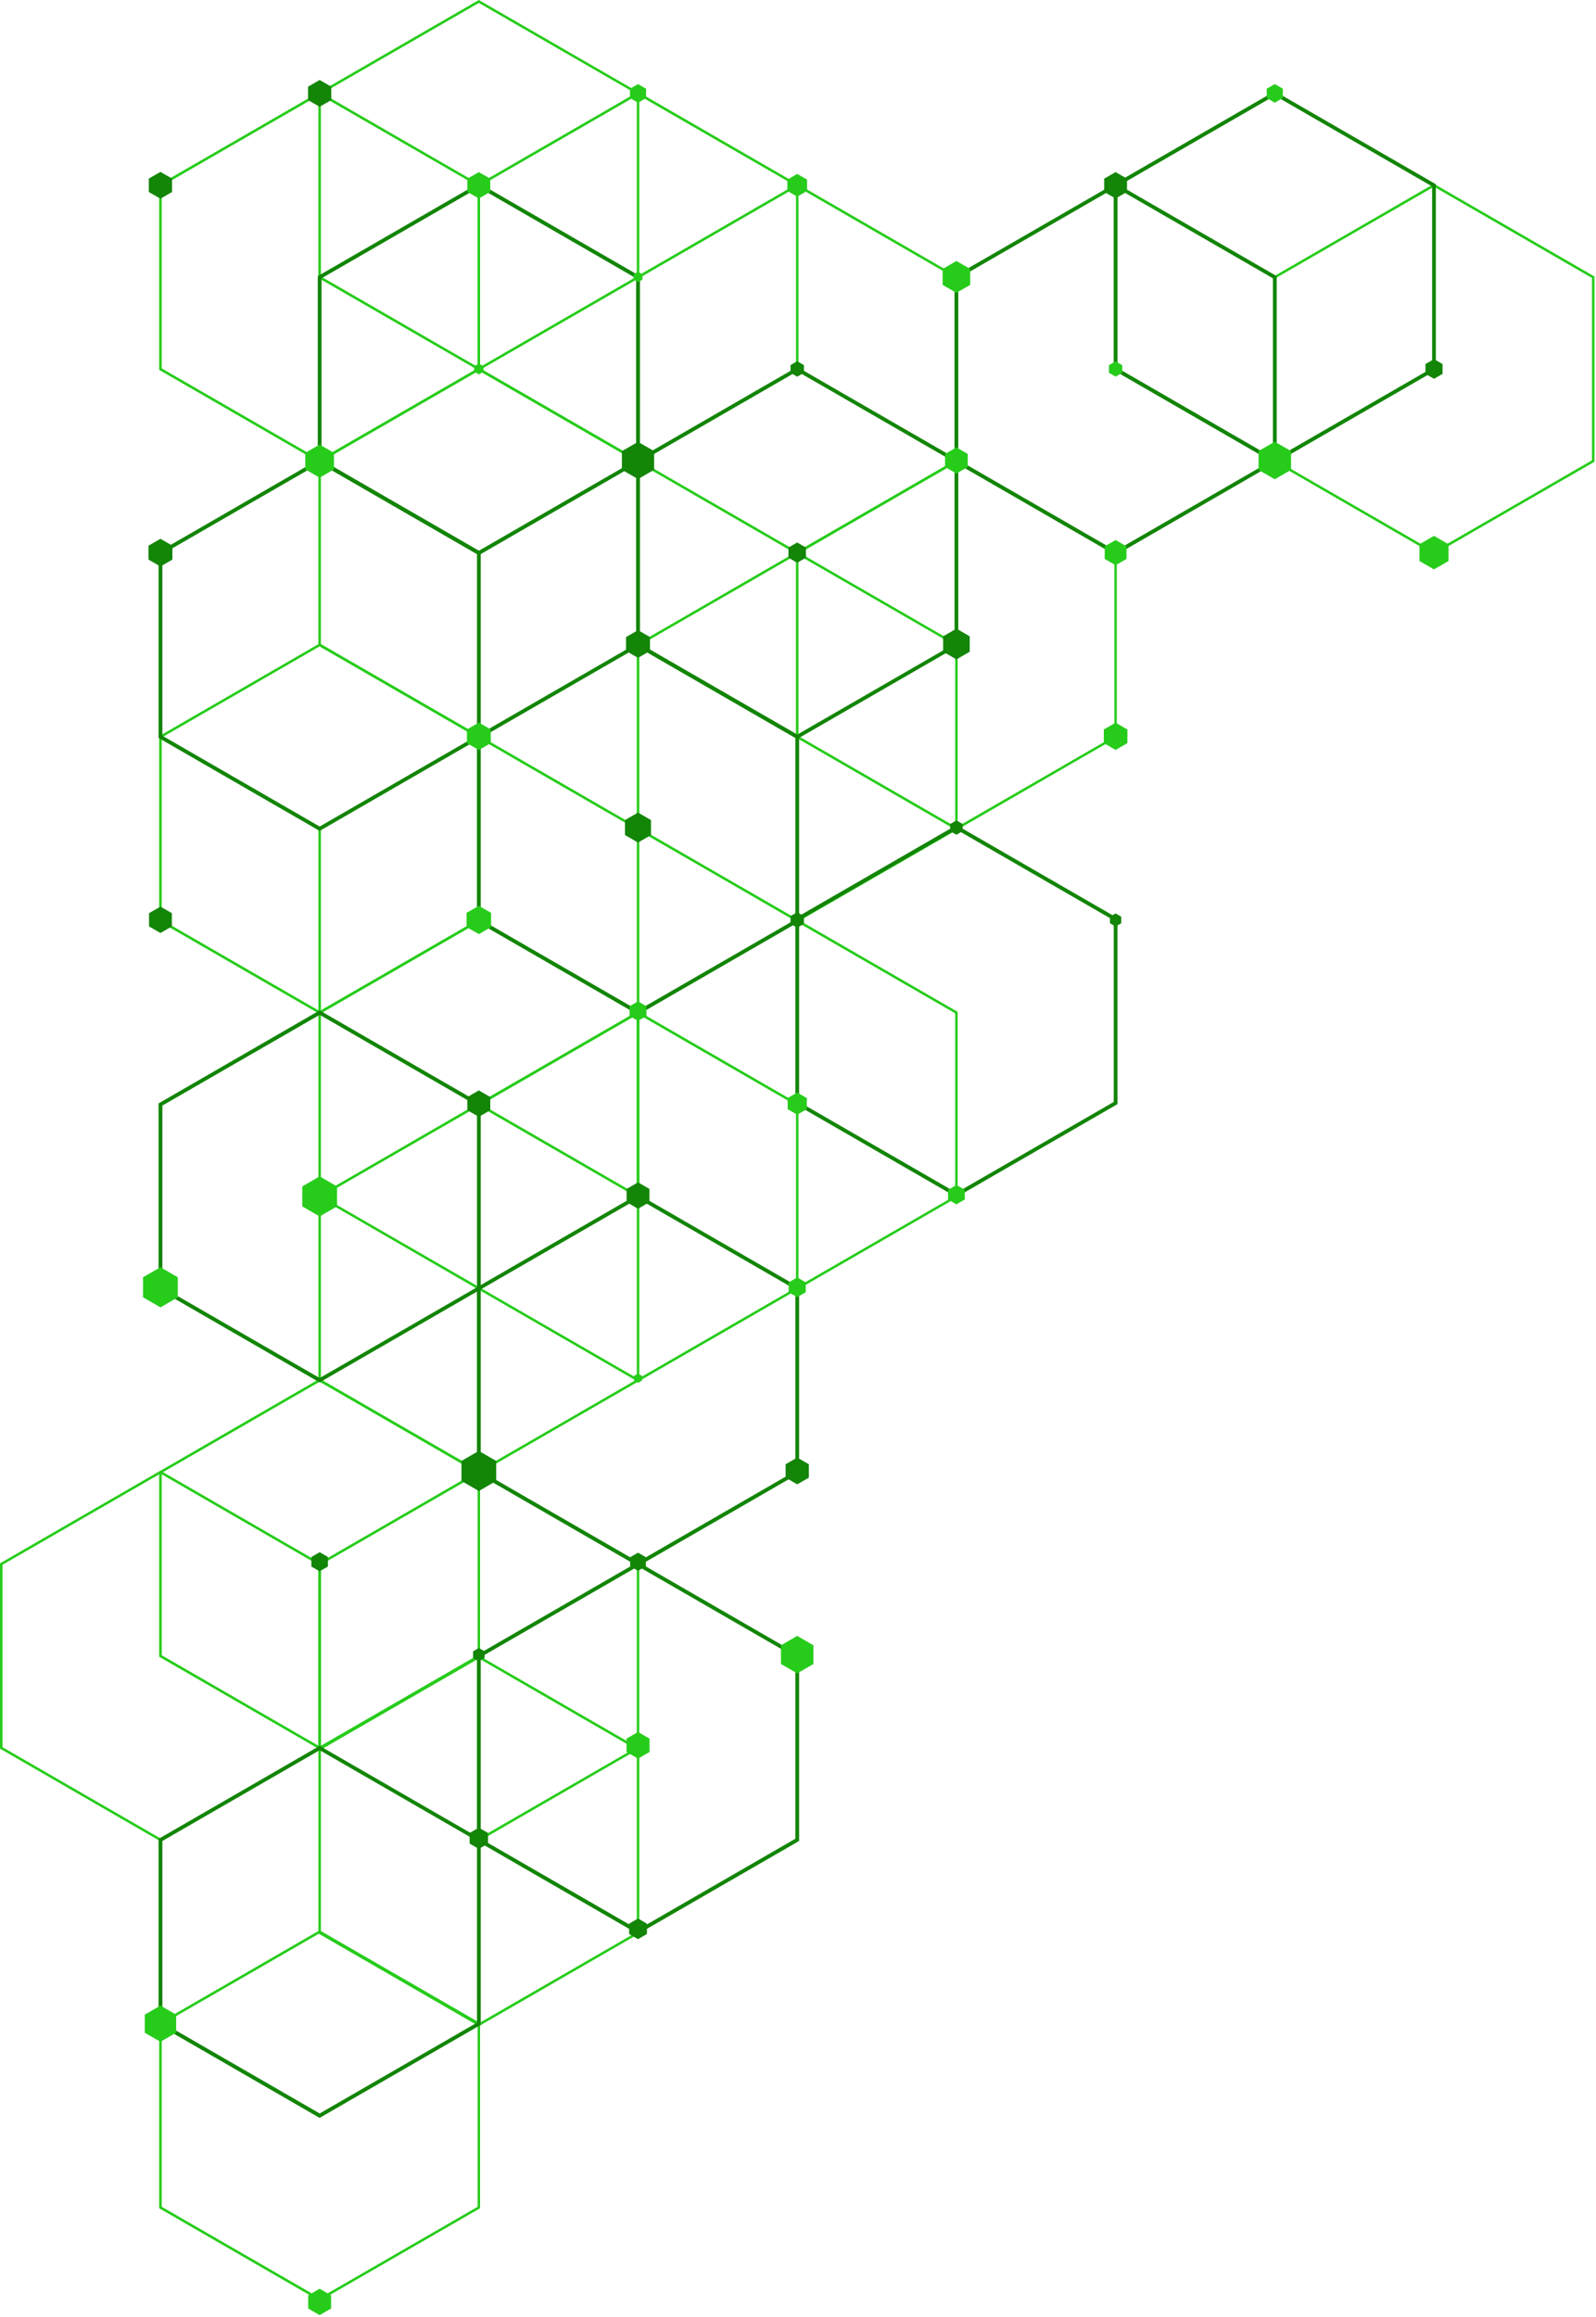 <?xml version="1.0" encoding="UTF-8"?> <svg xmlns="http://www.w3.org/2000/svg" width="299" height="434" viewBox="0 0 299 434" fill="none"> <path d="M149.35 172.73L119.29 155.37V120.67L119.41 120.6L149.35 103.31L179.41 120.67V155.38L179.29 155.45L149.35 172.73ZM119.77 155.1L149.36 172.18L178.95 155.1V120.94L149.35 103.86L119.77 120.94V155.1Z" fill="#27CC1B"></path> <path d="M59.88 86.64L29.82 69.29V34.57L29.94 34.5L59.88 17.21L89.94 34.57V69.28L89.82 69.35L59.88 86.64ZM30.3 69.01L59.89 86.09L89.48 69.01V34.85L59.88 17.77L30.3 34.85V69.01Z" fill="#27CC1B"></path> <path d="M59.88 189.95L29.82 172.6V137.89L29.94 137.82L59.88 120.53L89.94 137.89V172.6L89.82 172.67L59.88 189.95ZM30.3 172.32L59.89 189.4L89.48 172.32V138.16L59.88 121.08L30.3 138.16V172.32Z" fill="#27CC1B"></path> <path d="M59.88 327.7L59.76 327.63L29.82 310.35V275.64L29.94 275.57L59.88 258.28L89.94 275.64V310.35L89.82 310.42L59.88 327.7ZM30.3 310.07L59.89 327.15L89.48 310.07V275.91L59.89 258.83L30.3 275.91V310.07Z" fill="#27CC1B"></path> <path d="M89.71 69.42L59.64 52.07V17.36L59.76 17.29L89.71 0L119.77 17.36V52.07L119.65 52.14L89.71 69.42ZM60.12 51.79L89.71 68.87L119.3 51.79V17.63L89.71 0.55L60.12 17.63V51.79Z" fill="#27CC1B"></path> <path d="M89.71 138.3L59.64 120.94V86.23L59.76 86.16L89.71 68.87L119.77 86.23V120.94L119.65 121.01L89.71 138.3ZM60.12 120.67L89.71 137.75L119.3 120.67V86.5L89.71 69.42L60.12 86.5V120.67Z" fill="#27CC1B"></path> <path d="M89.71 207.17L59.65 189.81V155.1L59.77 155.03L89.71 137.74L119.77 155.1V189.81L119.65 189.88L89.71 207.17ZM60.12 189.54L89.71 206.62L119.3 189.54V155.38L89.71 138.3L60.12 155.38V189.54Z" fill="#27CC1B"></path> <path d="M89.71 241.61L59.65 224.25V189.54L59.77 189.47L89.71 172.18L119.77 189.54V224.25L119.65 224.32L89.71 241.61ZM60.12 223.98L89.71 241.06L119.3 223.98V189.82L89.71 172.73L60.12 189.81V223.98Z" fill="#27CC1B"></path> <path d="M149.35 241.61L119.29 224.25V189.54L119.41 189.47L149.35 172.18L179.41 189.54V224.25L179.29 224.32L149.35 241.61ZM119.77 223.98L149.36 241.06L178.95 223.98V189.82L149.36 172.74L119.77 189.82V223.98Z" fill="#27CC1B"></path> <path d="M89.71 344.92L89.59 344.85L59.64 327.56V292.85L59.76 292.78L89.7 275.49L119.76 292.85V327.56L119.64 327.63L89.71 344.92ZM60.12 327.29L89.71 344.37L119.3 327.29V293.13L89.71 276.04L60.12 293.12V327.29Z" fill="#27CC1B"></path> <path d="M30.06 344.92L29.94 344.85L0 327.56V292.85L0.12 292.78L30.06 275.49L60.12 292.85V327.56L60 327.63L30.06 344.92ZM0.47 327.29L30.06 344.37L59.65 327.29V293.13L30.06 276.04L0.47 293.12V327.29Z" fill="#27CC1B"></path> <path d="M119.53 86.64L89.47 69.29V34.57L89.59 34.5L119.53 17.21L149.59 34.57V69.28L149.47 69.35L119.53 86.64ZM89.94 69.01L119.53 86.09L149.12 69.01V34.85L119.53 17.77L89.94 34.85V69.01Z" fill="#27CC1B"></path> <path d="M119.53 258.83L89.47 241.47V206.76L89.59 206.69L119.53 189.4L149.59 206.76V241.47L149.47 241.54L119.53 258.83ZM89.94 241.2L119.53 258.28L149.12 241.2V207.04L119.53 189.96L89.94 207.04V241.2Z" fill="#27CC1B"></path> <path d="M149.35 103.86L119.29 86.5V51.79L119.41 51.72L149.35 34.43L179.41 51.79V86.5L179.29 86.57L149.35 103.86ZM119.77 86.23L149.36 103.31L178.95 86.23V52.07L149.35 34.98L119.77 52.07V86.23Z" fill="#27CC1B"></path> <path d="M179.18 155.52L149.11 138.16V103.45L149.23 103.38L179.17 86.09L209.23 103.45V138.16L209.11 138.23L179.18 155.52ZM149.59 137.89L179.18 154.97L208.77 137.89V103.72L179.18 86.64L149.59 103.72V137.89Z" fill="#27CC1B"></path> <path d="M268.65 103.86L238.59 86.5V51.79L238.71 51.72L268.65 34.43L298.71 51.79V86.5L298.59 86.57L268.65 103.86ZM239.06 86.23L268.65 103.31L298.24 86.23V52.07L268.65 34.98L239.06 52.06V86.23Z" fill="#27CC1B"></path> <path d="M59.88 431.01L59.76 430.94L29.82 413.66V378.95L29.94 378.88L59.88 361.59L60 361.66L89.94 378.95V413.66L89.82 413.73L59.88 431.01ZM30.3 413.38L59.89 430.46L89.48 413.38V379.22L59.89 362.14L30.3 379.22V413.38Z" fill="#27CC1B"></path> <path d="M89.71 379.55L89.59 379.48L59.65 362.19V327.48L59.77 327.41L89.71 310.12L89.83 310.19L119.77 327.48V362.19L119.65 362.26L89.71 379.55ZM60.12 361.92L89.71 379L119.3 361.92V327.76L89.71 310.67L60.12 327.75V361.92Z" fill="#27CC1B"></path> <path d="M89.71 276.04L59.65 258.68V223.97L59.77 223.9L89.71 206.61L119.77 223.97V258.68L119.65 258.75L89.71 276.04ZM60.12 258.41L89.71 275.49L119.3 258.41V224.25L89.71 207.17L60.12 224.25V258.41Z" fill="#27CC1B"></path> <path d="M179.18 224.25L149 206.83V171.98L149.18 171.88L179.18 154.56L209.36 171.98V206.83L209.18 206.93L179.18 224.25ZM149.71 206.42L179.18 223.43L208.65 206.42V172.4L179.18 155.39L149.71 172.4V206.42Z" fill="#138507"></path> <path d="M59.88 258.96L29.7 241.54V206.69L29.88 206.59L59.88 189.27L90.06 206.69V241.54L89.88 241.64L59.88 258.96ZM30.42 241.13L59.89 258.14L89.36 241.13V207.11L59.89 190.1L30.42 207.1V241.13Z" fill="#138507"></path> <path d="M59.88 396.73L59.7 396.63L29.7 379.31V344.46L29.88 344.36L59.88 327.04L60.06 327.14L90.06 344.46V379.31L89.88 379.41L59.88 396.73ZM30.42 378.89L59.89 395.9L89.36 378.89V344.86L59.89 327.85L30.42 344.86V378.89Z" fill="#138507"></path> <path d="M59.88 155.65L29.7 138.23V103.38L29.88 103.28L59.88 85.96L90.06 103.38V138.23L89.88 138.33L59.88 155.65ZM30.42 137.82L59.89 154.83L89.36 137.82V103.79L59.88 86.78L30.42 103.79V137.82Z" fill="#138507"></path> <path d="M89.71 104L59.53 86.57V51.72L59.71 51.62L89.71 34.3L119.89 51.72V86.57L119.71 86.67L89.71 104ZM60.24 86.16L89.71 103.17L119.17 86.16V52.13L89.71 35.12L60.24 52.13V86.16Z" fill="#138507"></path> <path d="M119.53 190.09L89.35 172.67V137.82L89.53 137.72L119.53 120.4L149.71 137.82V172.67L149.53 172.77L119.53 190.09ZM90.06 172.25L119.53 189.26L149 172.25V138.23L119.53 121.22L90.06 138.23V172.25Z" fill="#138507"></path> <path d="M119.53 293.4L119.35 293.3L89.35 275.98V241.13L89.53 241.03L119.53 223.71L149.71 241.13V275.98L149.53 276.08L119.53 293.4ZM90.06 275.56L119.53 292.57L149 275.56V241.54L119.53 224.53L90.06 241.54V275.56Z" fill="#138507"></path> <path d="M119.53 362.28L119.35 362.18L89.35 344.86V310.01L89.53 309.91L119.53 292.59L119.71 292.69L149.71 310.01V344.86L149.53 344.96L119.53 362.28ZM90.06 344.44L119.53 361.45L149 344.44V310.42L119.53 293.41L90.06 310.42V344.44Z" fill="#138507"></path> <path d="M149.35 138.43L119.17 121.01V86.16L119.35 86.06L149.35 68.74L179.53 86.16V121.01L179.35 121.11L149.35 138.43ZM119.89 120.6L149.36 137.61L178.83 120.6V86.57L149.35 69.56L119.89 86.57V120.6Z" fill="#138507"></path> <path d="M209 104L178.82 86.58V51.72L179 51.62L209 34.3L239.18 51.72V86.57L239 86.67L209 104ZM179.53 86.16L209 103.17L238.47 86.16V52.13L209 35.12L179.53 52.13V86.16Z" fill="#138507"></path> <path d="M238.82 86.78L208.64 69.36V34.51L208.82 34.41L238.82 17.09L269 34.51V69.36L268.82 69.46L238.82 86.78ZM209.36 68.94L238.83 85.95L268.3 68.94V34.92L238.83 17.91L209.36 34.92V68.94Z" fill="#138507"></path> <path d="M62.03 429.97V432.44L59.88 433.68L57.74 432.44V429.97L59.88 428.73L62.03 429.97Z" fill="#27CC1B"></path> <path d="M91.85 33.47V35.95L89.71 37.18L87.56 35.95V33.47L89.71 32.24L91.85 33.47Z" fill="#27CC1B"></path> <path d="M90.58 68.61V69.62L89.71 70.13L88.83 69.62V68.61L89.71 68.1L90.58 68.61Z" fill="#27CC1B"></path> <path d="M91.94 136.64V139.21L89.71 140.5L87.48 139.21V136.64L89.71 135.35L91.94 136.64Z" fill="#27CC1B"></path> <path d="M92 171V173.66L89.71 174.98L87.41 173.66V171L89.71 169.68L92 171Z" fill="#27CC1B"></path> <path d="M63.14 222.24V225.99L59.88 227.87L56.63 225.99V222.24L59.88 220.36L63.14 222.24Z" fill="#27CC1B"></path> <path d="M33.31 239.26V243.02L30.06 244.9L26.8 243.02V239.26L30.06 237.38L33.31 239.26Z" fill="#27CC1B"></path> <path d="M62.57 84.83V87.93L59.88 89.48L57.19 87.93V84.83L59.88 83.28L62.57 84.83Z" fill="#27CC1B"></path> <path d="M121.04 16.62V18.37L119.53 19.24L118.02 18.37V16.62L119.53 15.75L121.04 16.62Z" fill="#27CC1B"></path> <path d="M151.2 33.65V35.77L149.35 36.84L147.51 35.77V33.65L149.35 32.58L151.2 33.65Z" fill="#27CC1B"></path> <path d="M151.15 205.7V207.77L149.35 208.81L147.56 207.77V205.7L149.35 204.66L151.15 205.7Z" fill="#27CC1B"></path> <path d="M150.95 240.22V242.07L149.35 242.99L147.75 242.07V240.22L149.35 239.29L150.95 240.22Z" fill="#27CC1B"></path> <path d="M152.39 308.2V311.71L149.35 313.46L146.31 311.71V308.2L149.35 306.44L152.39 308.2Z" fill="#27CC1B"></path> <path d="M120.37 51.39V52.36L119.53 52.85L118.69 52.36V51.39L119.53 50.9L120.37 51.39Z" fill="#27CC1B"></path> <path d="M121.11 188.49V190.32L119.53 191.23L117.95 190.32V188.49L119.53 187.58L121.11 188.49Z" fill="#27CC1B"></path> <path d="M120.28 257.74V258.6L119.53 259.04L118.78 258.6V257.74L119.53 257.3L120.28 257.74Z" fill="#27CC1B"></path> <path d="M121.69 325.69V328.18L119.53 329.43L117.37 328.18V325.69L119.53 324.44L121.69 325.69Z" fill="#27CC1B"></path> <path d="M210.24 68.4V69.83L209 70.55L207.76 69.83V68.4L209 67.68L210.24 68.4Z" fill="#27CC1B"></path> <path d="M211.04 102.34V104.7L209 105.88L206.96 104.7V102.34L209 101.16L211.04 102.34Z" fill="#27CC1B"></path> <path d="M211.21 136.65V139.2L209 140.48L206.79 139.2V136.65L209 135.37L211.21 136.65Z" fill="#27CC1B"></path> <path d="M181.76 50.38V53.37L179.18 54.86L176.59 53.37V50.38L179.18 48.89L181.76 50.38Z" fill="#27CC1B"></path> <path d="M181.3 85.03V87.48L179.18 88.71L177.05 87.48V85.03L179.18 83.81L181.3 85.03Z" fill="#27CC1B"></path> <path d="M180.75 222.88V224.69L179.18 225.6L177.61 224.69V222.88L179.18 221.98L180.75 222.88Z" fill="#27CC1B"></path> <path d="M240.33 16.62V18.36L238.82 19.24L237.31 18.36V16.62L238.82 15.75L240.33 16.62Z" fill="#27CC1B"></path> <path d="M271.37 101.95V105.09L268.65 106.66L265.92 105.09V101.95L268.65 100.38L271.37 101.95Z" fill="#27CC1B"></path> <path d="M241.87 84.5V88.02L238.82 89.78L235.78 88.02V84.5L238.82 82.74L241.87 84.5Z" fill="#27CC1B"></path> <path d="M33 377.39V380.78L30.06 382.47L27.12 380.78V377.39L30.06 375.69L33 377.39Z" fill="#27CC1B"></path> <path d="M90.78 309.33V310.57L89.71 311.19L88.63 310.57V309.33L89.71 308.71L90.78 309.33Z" fill="#138507"></path> <path d="M91.85 205.5V207.97L89.71 209.21L87.56 207.97V205.5L89.71 204.26L91.85 205.5Z" fill="#138507"></path> <path d="M121.67 222.72V225.19L119.53 226.43L117.39 225.19V222.72L119.53 221.48L121.67 222.72Z" fill="#138507"></path> <path d="M32.2 171.06V173.54L30.06 174.77L27.92 173.54V171.06L30.06 169.83L32.2 171.06Z" fill="#138507"></path> <path d="M92.96 273.67V277.42L89.71 279.3L86.45 277.42V273.67L89.71 271.79L92.96 273.67Z" fill="#138507"></path> <path d="M91.43 343.36V345.35L89.71 346.34L87.98 345.35V343.36L89.71 342.37L91.43 343.36Z" fill="#138507"></path> <path d="M150.61 171.6V173.06L149.35 173.78L148.1 173.06V171.6L149.35 170.88L150.61 171.6Z" fill="#138507"></path> <path d="M62.06 16.24V18.75L59.88 20L57.71 18.75V16.24L59.88 14.98L62.06 16.24Z" fill="#138507"></path> <path d="M32.23 33.45V35.97L30.06 37.22L27.88 35.97V33.45L30.06 32.2L32.23 33.45Z" fill="#138507"></path> <path d="M61.43 291.66V293.45L59.88 294.34L58.33 293.45V291.66L59.88 290.76L61.43 291.66Z" fill="#138507"></path> <path d="M150.61 68.39V69.84L149.35 70.56L148.1 69.84V68.39L149.35 67.67L150.61 68.39Z" fill="#138507"></path> <path d="M150.99 102.57V104.47L149.35 105.42L147.71 104.47V102.57L149.35 101.62L150.99 102.57Z" fill="#138507"></path> <path d="M151.53 274.29V276.8L149.35 278.05L147.18 276.8V274.29L149.35 273.04L151.53 274.29Z" fill="#138507"></path> <path d="M122.55 84.51V88L119.53 89.74L116.51 88V84.51L119.53 82.77L122.55 84.51Z" fill="#138507"></path> <path d="M121.77 119.34V121.94L119.53 123.23L117.28 121.94V119.34L119.53 118.05L121.77 119.34Z" fill="#138507"></path> <path d="M32.3 102.22V104.82L30.06 106.11L27.81 104.82V102.22L30.06 100.93L32.3 102.22Z" fill="#138507"></path> <path d="M121.96 153.62V156.43L119.53 157.83L117.09 156.43V153.62L119.53 152.21L121.96 153.62Z" fill="#138507"></path> <path d="M121 291.7V293.4L119.53 294.25L118.06 293.4V291.7L119.53 290.85L121 291.7Z" fill="#138507"></path> <path d="M121.2 360.35V362.28L119.53 363.25L117.86 362.28V360.35L119.53 359.38L121.2 360.35Z" fill="#138507"></path> <path d="M211.14 33.47V35.95L209 37.18L206.86 35.95V33.47L209 32.24L211.14 33.47Z" fill="#138507"></path> <path d="M210.06 171.72V172.94L209 173.56L207.94 172.94V171.72L209 171.1L210.06 171.72Z" fill="#138507"></path> <path d="M181.67 119.2V122.08L179.18 123.52L176.69 122.08V119.2L179.18 117.76L181.67 119.2Z" fill="#138507"></path> <path d="M180.34 154.35V155.69L179.18 156.37L178.01 155.69V154.35L179.18 153.68L180.34 154.35Z" fill="#138507"></path> <path d="M270.25 68.19V70.04L268.65 70.96L267.05 70.04V68.19L268.65 67.27L270.25 68.19Z" fill="#138507"></path> </svg> 